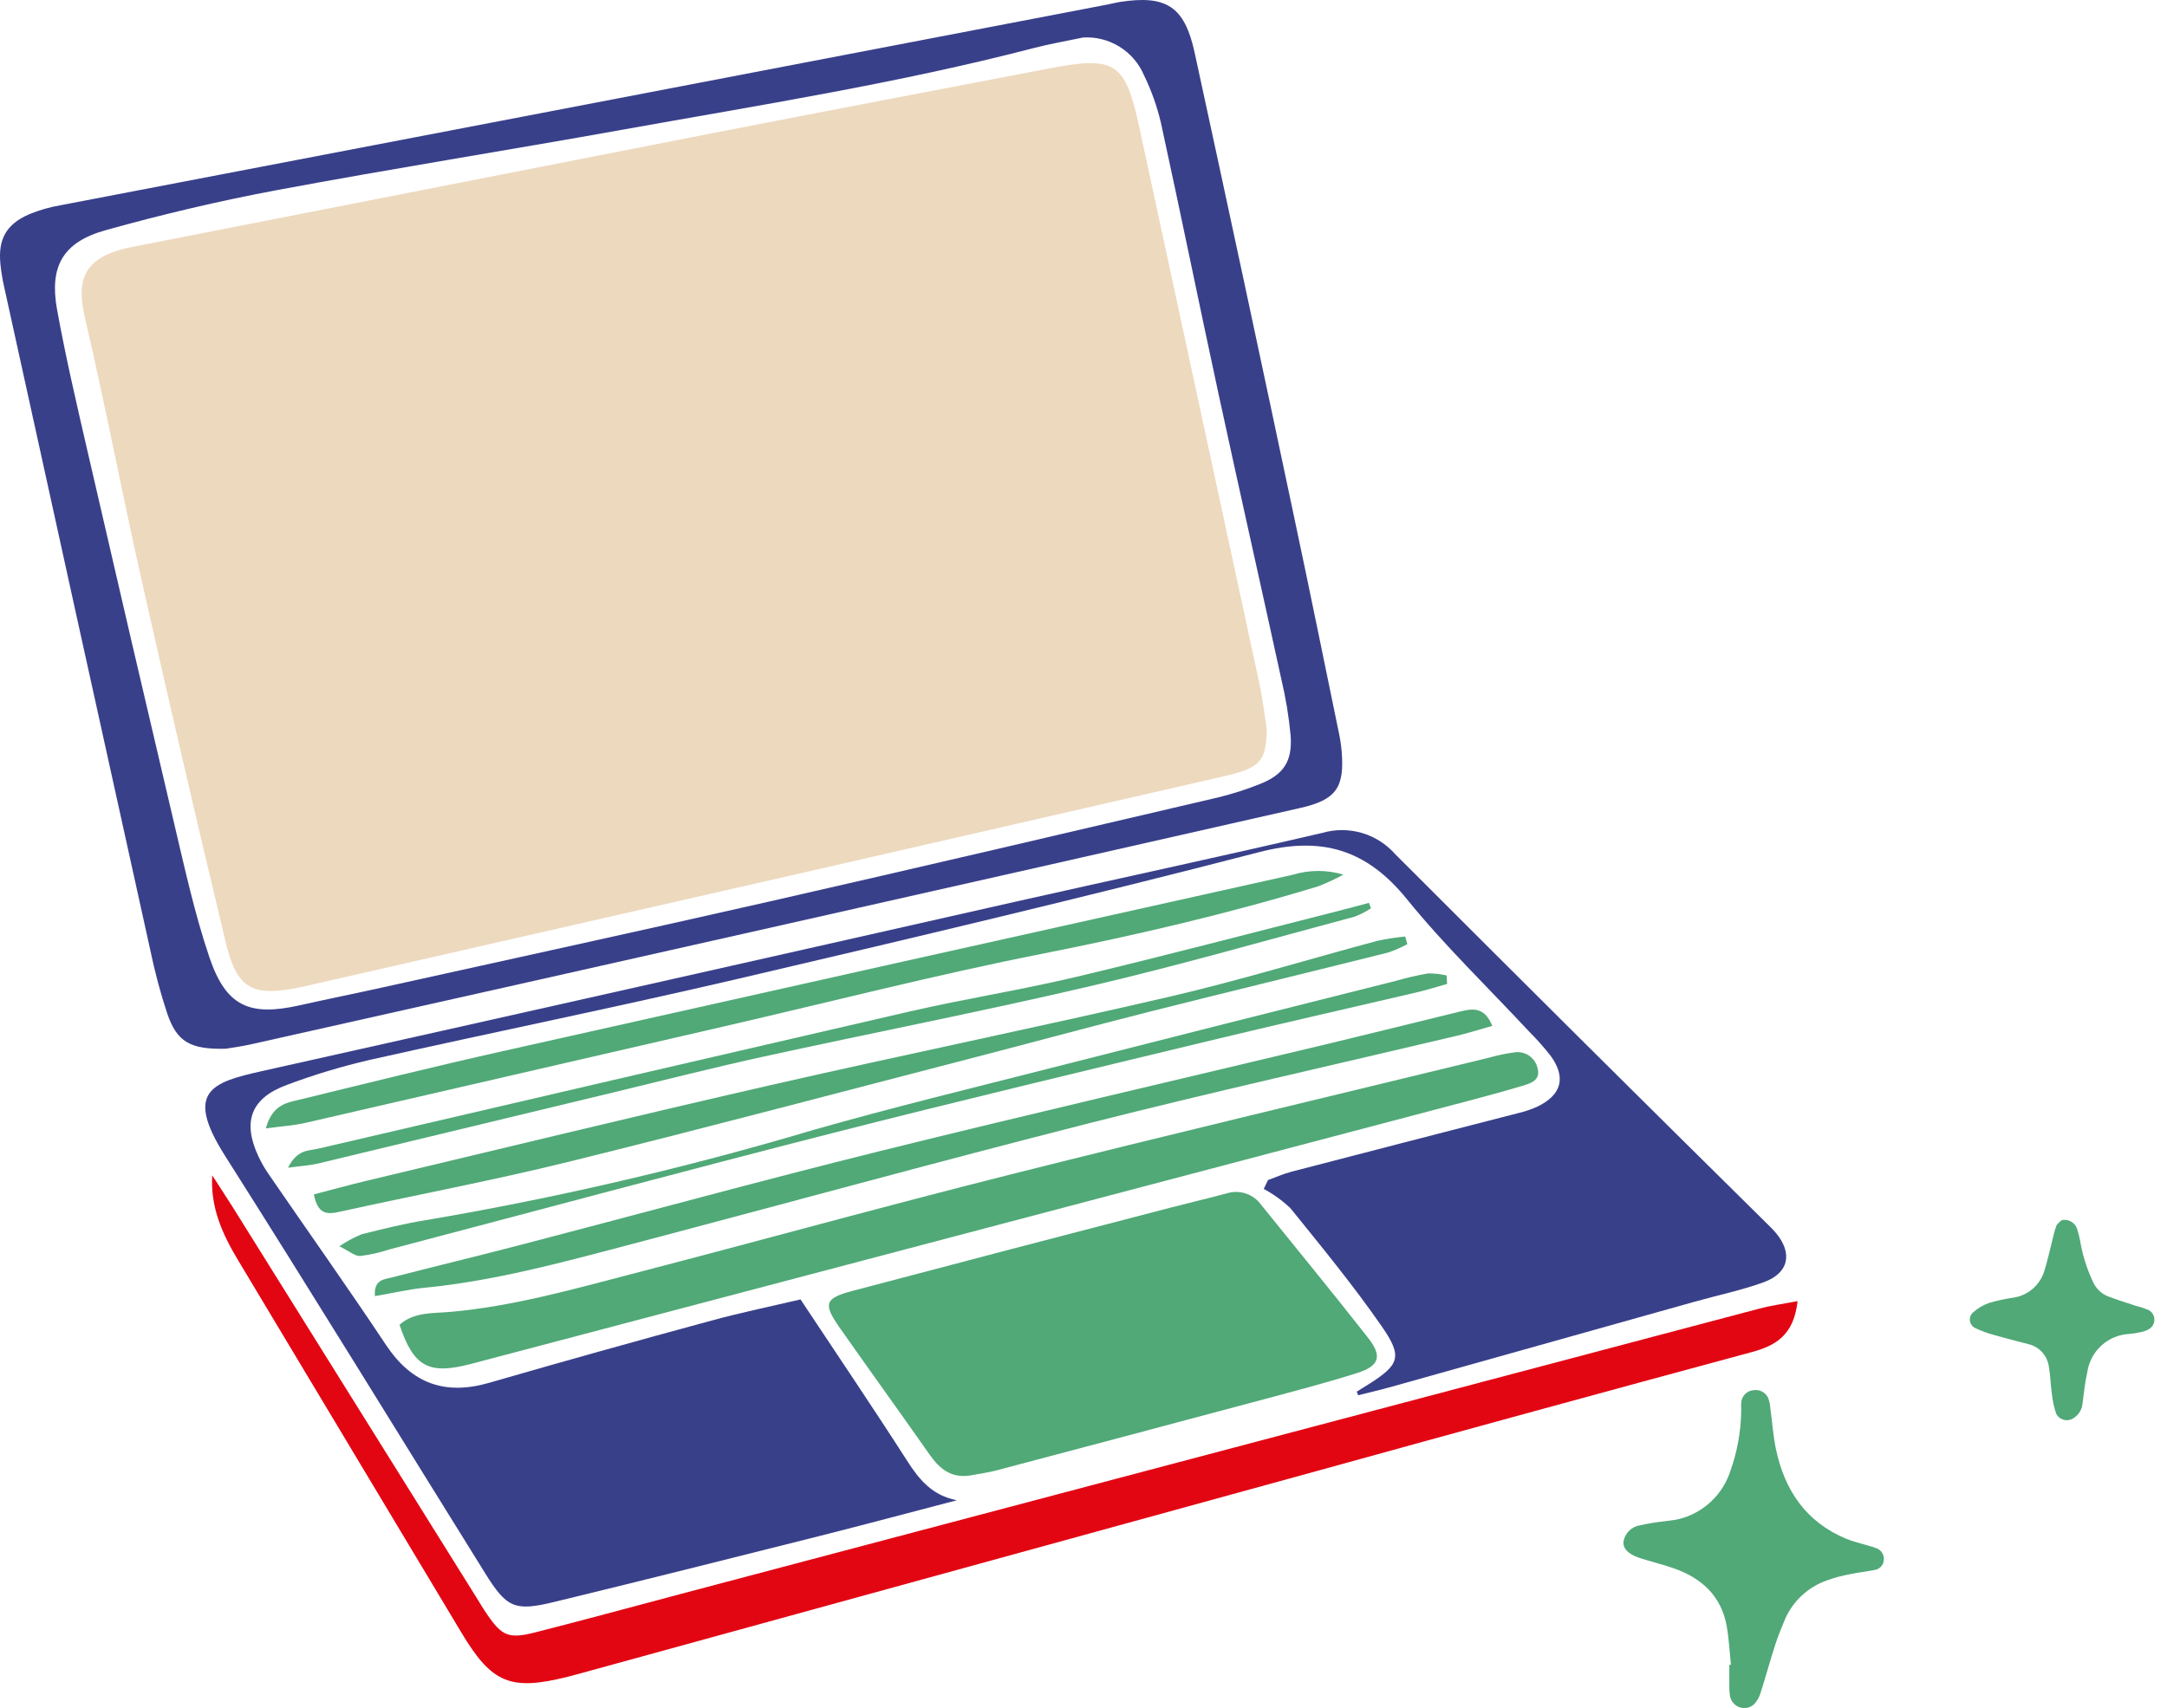 <svg width="104" height="82" viewBox="0 0 104 82" fill="none" xmlns="http://www.w3.org/2000/svg">
<path d="M83.072 79.918C83.007 79.3 82.977 78.675 82.869 78.064C82.613 76.622 81.677 75.767 80.353 75.295C79.797 75.097 79.218 74.967 78.659 74.78C78.134 74.604 77.868 74.315 77.918 73.988C77.956 73.792 78.053 73.613 78.197 73.475C78.341 73.338 78.524 73.249 78.721 73.22C79.074 73.142 79.43 73.083 79.788 73.042C80.047 73.002 80.312 72.988 80.566 72.927C81.143 72.785 81.674 72.497 82.109 72.091C82.543 71.685 82.867 71.174 83.048 70.606C83.369 69.707 83.543 68.761 83.563 67.806C83.572 67.642 83.552 67.476 83.569 67.314C83.583 67.166 83.648 67.027 83.754 66.922C83.859 66.817 83.998 66.751 84.146 66.738C84.292 66.712 84.444 66.736 84.575 66.807C84.706 66.878 84.809 66.991 84.868 67.128C84.918 67.283 84.951 67.443 84.964 67.605C85.053 68.256 85.096 68.915 85.23 69.556C85.645 71.539 86.674 73.064 88.599 73.868C88.93 74.007 89.286 74.082 89.63 74.188C89.788 74.226 89.942 74.277 90.092 74.34C90.199 74.387 90.287 74.467 90.344 74.569C90.401 74.671 90.424 74.789 90.408 74.905C90.397 75.021 90.347 75.13 90.265 75.215C90.184 75.299 90.077 75.353 89.961 75.368C89.574 75.444 89.181 75.485 88.797 75.568C88.41 75.637 88.03 75.739 87.661 75.875C87.226 76.029 86.826 76.27 86.486 76.583C86.146 76.895 85.873 77.274 85.683 77.695C85.504 78.117 85.331 78.544 85.19 78.98C84.948 79.731 84.743 80.493 84.501 81.243C84.443 81.464 84.328 81.666 84.167 81.828C84.072 81.909 83.957 81.964 83.835 81.986C83.712 82.007 83.585 81.996 83.469 81.952C83.352 81.908 83.249 81.833 83.171 81.736C83.093 81.638 83.043 81.521 83.025 81.397C82.999 81.236 82.989 81.073 82.995 80.91C82.991 80.581 82.994 80.253 82.994 79.924L83.072 79.918Z" fill="#50A977"/>
<path d="M98.953 58.574C99.097 58.544 99.248 58.565 99.379 58.633C99.51 58.702 99.613 58.815 99.67 58.951C99.754 59.2 99.817 59.456 99.857 59.715C99.973 60.33 100.166 60.928 100.43 61.495C100.498 61.664 100.6 61.817 100.729 61.944C100.858 62.072 101.012 62.172 101.182 62.238C101.61 62.401 102.05 62.536 102.486 62.681C102.707 62.736 102.924 62.808 103.134 62.898C103.212 62.943 103.278 63.009 103.323 63.087C103.369 63.166 103.393 63.255 103.394 63.346C103.395 63.437 103.372 63.526 103.328 63.606C103.284 63.685 103.22 63.752 103.143 63.8C103.031 63.866 102.908 63.914 102.78 63.941C102.588 63.986 102.393 64.017 102.196 64.036C101.697 64.059 101.222 64.256 100.852 64.593C100.483 64.93 100.242 65.385 100.172 65.881C100.061 66.359 100.018 66.854 99.95 67.342C99.942 67.49 99.898 67.634 99.823 67.762C99.748 67.89 99.642 67.997 99.516 68.076C99.449 68.123 99.372 68.155 99.291 68.169C99.21 68.183 99.126 68.18 99.047 68.159C98.967 68.138 98.893 68.1 98.829 68.048C98.766 67.996 98.714 67.93 98.678 67.856C98.575 67.546 98.506 67.225 98.473 66.9C98.413 66.477 98.407 66.046 98.333 65.626C98.3 65.361 98.187 65.113 98.009 64.916C97.83 64.718 97.595 64.581 97.336 64.523C96.796 64.381 96.253 64.247 95.718 64.091C95.401 64.007 95.093 63.894 94.796 63.755C94.728 63.723 94.669 63.674 94.625 63.613C94.58 63.553 94.552 63.482 94.541 63.407C94.531 63.332 94.54 63.256 94.566 63.185C94.593 63.115 94.637 63.052 94.694 63.003C94.912 62.808 95.165 62.656 95.439 62.556C95.817 62.442 96.202 62.357 96.592 62.3C96.954 62.253 97.293 62.1 97.567 61.859C97.841 61.618 98.038 61.302 98.132 60.949C98.247 60.572 98.335 60.188 98.433 59.806C98.515 59.488 98.573 59.161 98.686 58.855C98.734 58.724 98.893 58.634 98.953 58.574Z" fill="#50A977"/>
<path d="M65.116 66.805C65.31 66.685 65.505 66.567 65.697 66.445C67.153 65.516 67.33 65.14 66.322 63.684C64.96 61.718 63.435 59.863 61.931 58.001C61.547 57.636 61.117 57.325 60.65 57.075L60.855 56.649C61.231 56.514 61.598 56.348 61.983 56.248C65.6 55.307 69.218 54.372 72.837 53.442C73.164 53.367 73.483 53.26 73.788 53.122C74.951 52.558 75.172 51.721 74.417 50.682C74.091 50.267 73.74 49.873 73.367 49.5C71.407 47.394 69.322 45.39 67.516 43.159C65.58 40.769 63.426 40.132 60.432 40.907C52.132 43.057 43.786 45.034 35.436 46.985C29.559 48.358 23.642 49.558 17.753 50.879C16.399 51.192 15.067 51.594 13.766 52.082C12.039 52.718 11.625 53.844 12.399 55.505C12.541 55.809 12.709 56.101 12.9 56.377C14.774 59.106 16.691 61.807 18.524 64.563C19.759 66.421 21.355 66.996 23.478 66.382C27.022 65.357 30.575 64.363 34.136 63.398C35.602 62.999 37.093 62.692 38.419 62.379C40.22 65.096 41.91 67.592 43.537 70.129C44.123 71.044 44.752 71.801 45.926 72.019C43.708 72.598 41.494 73.192 39.272 73.752C35.044 74.817 30.817 75.879 26.581 76.907C24.695 77.365 24.312 77.178 23.282 75.522C19.123 68.839 15.012 62.127 10.797 55.48C8.841 52.396 10.162 51.958 12.555 51.423C24.621 48.727 36.684 46.014 48.742 43.285C53.651 42.181 58.571 41.124 63.47 39.981C64.09 39.803 64.748 39.806 65.367 39.988C65.985 40.17 66.539 40.525 66.965 41.01C72.866 46.916 78.787 52.802 84.728 58.668C84.898 58.837 85.074 59.003 85.228 59.186C86.047 60.163 85.853 61.115 84.648 61.553C83.571 61.945 82.437 62.178 81.331 62.489C76.487 63.848 71.643 65.208 66.8 66.569C66.264 66.719 65.72 66.844 65.18 66.98L65.116 66.805Z" fill="#39408A"/>
<path d="M10.836 50.345C9.121 50.387 8.492 50.009 8.029 48.665C7.698 47.662 7.426 46.641 7.212 45.607C4.86 34.971 2.517 24.333 0.182 13.693C0.11 13.365 0.057 13.032 0.022 12.698C-0.103 11.497 0.289 10.769 1.394 10.288C1.882 10.087 2.389 9.941 2.909 9.852C19.663 6.635 36.418 3.422 53.173 0.213C53.362 0.177 53.547 0.125 53.736 0.095C55.964 -0.251 56.85 0.3 57.332 2.519C58.952 9.975 60.55 17.437 62.126 24.903C62.854 28.329 63.551 31.762 64.259 35.193C64.319 35.475 64.362 35.76 64.388 36.047C64.536 37.806 64.133 38.394 62.411 38.785C54.096 40.673 45.778 42.553 37.459 44.425C29 46.331 20.54 48.231 12.078 50.126C11.566 50.241 11.043 50.309 10.836 50.345ZM51.985 1.8C51.19 1.968 50.388 2.105 49.603 2.309C43.104 3.999 36.477 5.042 29.878 6.226C24.363 7.216 18.828 8.093 13.321 9.121C10.547 9.639 7.791 10.291 5.074 11.049C3.021 11.622 2.362 12.778 2.738 14.859C3.148 17.124 3.673 19.369 4.189 21.613C5.566 27.597 6.958 33.578 8.364 39.556C8.871 41.703 9.344 43.87 10.049 45.954C10.848 48.312 11.965 48.803 14.377 48.261C15.686 47.967 17.002 47.703 18.312 47.413C24.534 46.035 30.762 44.68 36.976 43.266C44.125 41.639 51.262 39.964 58.401 38.295C59.101 38.128 59.788 37.91 60.456 37.643C61.603 37.189 62.033 36.551 61.94 35.305C61.855 34.398 61.706 33.498 61.496 32.611C60.505 28.064 59.478 23.525 58.495 18.976C57.553 14.617 56.665 10.245 55.714 5.888C55.527 5.095 55.252 4.325 54.895 3.594C54.652 3.032 54.242 2.559 53.722 2.238C53.201 1.917 52.595 1.764 51.985 1.8Z" fill="#39408A"/>
<path d="M46.534 70.835C45.642 70.962 45.088 70.506 44.612 69.826C43.181 67.783 41.718 65.763 40.287 63.72C39.493 62.585 39.581 62.322 40.928 61.966C46.022 60.618 51.119 59.284 56.22 57.963C57.101 57.733 57.988 57.528 58.866 57.291C59.166 57.195 59.488 57.196 59.786 57.294C60.085 57.393 60.345 57.584 60.528 57.84C62.245 59.967 63.978 62.082 65.665 64.233C66.35 65.107 66.201 65.574 65.134 65.912C63.674 66.374 62.19 66.762 60.71 67.159C56.409 68.311 52.106 69.456 47.8 70.593C47.386 70.702 46.956 70.755 46.534 70.835Z" fill="#50A977"/>
<path d="M86.271 62.461C86.09 64.093 85.231 64.594 84.069 64.908C77.087 66.796 70.11 68.704 63.139 70.633C51.5 73.831 39.861 77.03 28.222 80.232C27.899 80.321 27.576 80.411 27.25 80.493C24.5 81.184 23.607 80.814 22.149 78.383C18.571 72.418 14.994 66.452 11.418 60.485C10.685 59.26 10.091 57.979 10.186 56.424C10.515 56.934 10.85 57.439 11.172 57.954C15.06 64.181 18.946 70.408 22.832 76.636C23.01 76.921 23.18 77.212 23.37 77.488C24.087 78.535 24.409 78.687 25.672 78.367C27.994 77.779 30.305 77.145 32.621 76.532C49.898 71.958 67.175 67.386 84.453 62.816C84.988 62.674 85.54 62.601 86.271 62.461Z" fill="#E20613"/>
<path d="M19.174 63.597C19.869 62.974 20.79 63.052 21.608 62.979C24.588 62.715 27.447 61.906 30.319 61.159C36.35 59.592 42.356 57.927 48.398 56.406C56.066 54.476 63.759 52.649 71.442 50.78C71.856 50.661 72.279 50.572 72.706 50.516C72.949 50.484 73.195 50.545 73.395 50.685C73.596 50.826 73.737 51.036 73.791 51.275C73.954 51.859 73.464 52.007 73.05 52.13C72.178 52.39 71.299 52.629 70.419 52.861C54.48 57.068 38.541 61.272 22.601 65.476C20.579 66.009 19.852 65.621 19.174 63.597Z" fill="#50A977"/>
<path d="M71.619 49.247C71.011 49.418 70.481 49.589 69.94 49.717C64.068 51.111 58.175 52.422 52.326 53.907C44.897 55.794 37.506 57.831 30.094 59.783C26.899 60.624 23.709 61.492 20.404 61.816C19.617 61.892 18.841 62.076 17.993 62.221C17.932 61.415 18.445 61.418 18.817 61.322C20.906 60.784 23.002 60.278 25.089 59.734C30.793 58.247 36.478 56.687 42.199 55.267C49.315 53.502 56.459 51.851 63.59 50.144C65.733 49.631 67.872 49.097 70.013 48.573C70.623 48.424 71.231 48.284 71.619 49.247Z" fill="#50A977"/>
<path d="M12.758 54.17C13.07 53.013 13.789 52.932 14.411 52.781C17.621 51.997 20.829 51.201 24.053 50.478C36.715 47.636 49.38 44.808 62.048 41.993C62.838 41.752 63.682 41.75 64.473 41.987C64.086 42.197 63.687 42.383 63.278 42.544C58.924 43.869 54.504 44.898 50.036 45.782C44.921 46.793 39.863 48.093 34.78 49.266C28.064 50.817 21.348 52.365 14.632 53.91C14.095 54.033 13.538 54.064 12.758 54.17Z" fill="#50A977"/>
<path d="M15.062 57.338C15.964 57.105 16.783 56.877 17.609 56.68C24.039 55.15 30.462 53.583 36.905 52.11C43.302 50.647 49.733 49.333 56.125 47.848C59.481 47.068 62.783 46.055 66.114 45.162C66.552 45.069 66.995 45.001 67.44 44.959L67.542 45.324C67.246 45.485 66.937 45.62 66.618 45.728C62.808 46.681 58.991 47.602 55.184 48.564C52.261 49.303 49.351 50.095 46.432 50.85C40.035 52.506 33.649 54.204 27.234 55.786C23.611 56.68 19.938 57.366 16.294 58.173C15.69 58.307 15.258 58.305 15.062 57.338Z" fill="#50A977"/>
<path d="M69.451 47.234C68.962 47.371 68.477 47.525 67.983 47.641C64.629 48.427 61.268 49.183 57.92 49.992C51.919 51.441 45.913 52.873 39.931 54.4C32.836 56.212 25.766 58.118 18.684 59.981C18.23 60.133 17.762 60.237 17.287 60.294C17.034 60.307 16.767 60.063 16.287 59.828C16.622 59.6 16.98 59.407 17.355 59.252C18.376 58.996 19.401 58.738 20.439 58.574C26.717 57.508 32.924 56.063 39.028 54.246C42.801 53.17 46.617 52.244 50.419 51.275C55.939 49.867 61.462 48.472 66.987 47.088C67.493 46.942 68.006 46.823 68.524 46.731C68.828 46.725 69.131 46.758 69.427 46.828L69.451 47.234Z" fill="#50A977"/>
<path d="M13.824 56.057C14.265 55.171 14.812 55.249 15.241 55.149C24.712 52.939 34.187 50.741 43.664 48.555C46.324 47.945 49.028 47.519 51.683 46.888C55.876 45.89 60.045 44.791 64.223 43.733C64.717 43.608 65.207 43.472 65.699 43.342L65.797 43.602C65.555 43.763 65.296 43.897 65.025 44.001C60.816 45.127 56.625 46.334 52.384 47.327C47.164 48.55 41.897 49.574 36.657 50.72C34.226 51.252 31.813 51.87 29.393 52.453C24.69 53.586 19.988 54.719 15.285 55.851C14.895 55.945 14.488 55.966 13.824 56.057Z" fill="#50A977"/>
<path d="M60.795 35.004C60.775 36.533 60.485 36.866 58.752 37.263C52.355 38.731 45.957 40.197 39.559 41.661C31.34 43.538 23.119 45.413 14.898 47.284C14.711 47.326 14.525 47.373 14.337 47.41C12.088 47.859 11.366 47.469 10.825 45.206C9.44 39.421 8.095 33.626 6.79 27.822C5.853 23.656 5.057 19.458 4.086 15.3C3.666 13.502 3.916 12.33 6.346 11.854C15.655 10.03 24.963 8.204 34.272 6.378C39.633 5.332 44.999 4.312 50.363 3.284C53.542 2.675 54.006 2.992 54.685 6.141C56.606 15.053 58.529 23.965 60.455 32.876C60.606 33.577 60.683 34.294 60.795 35.004Z" fill="#EDD9BE"/>
</svg>

